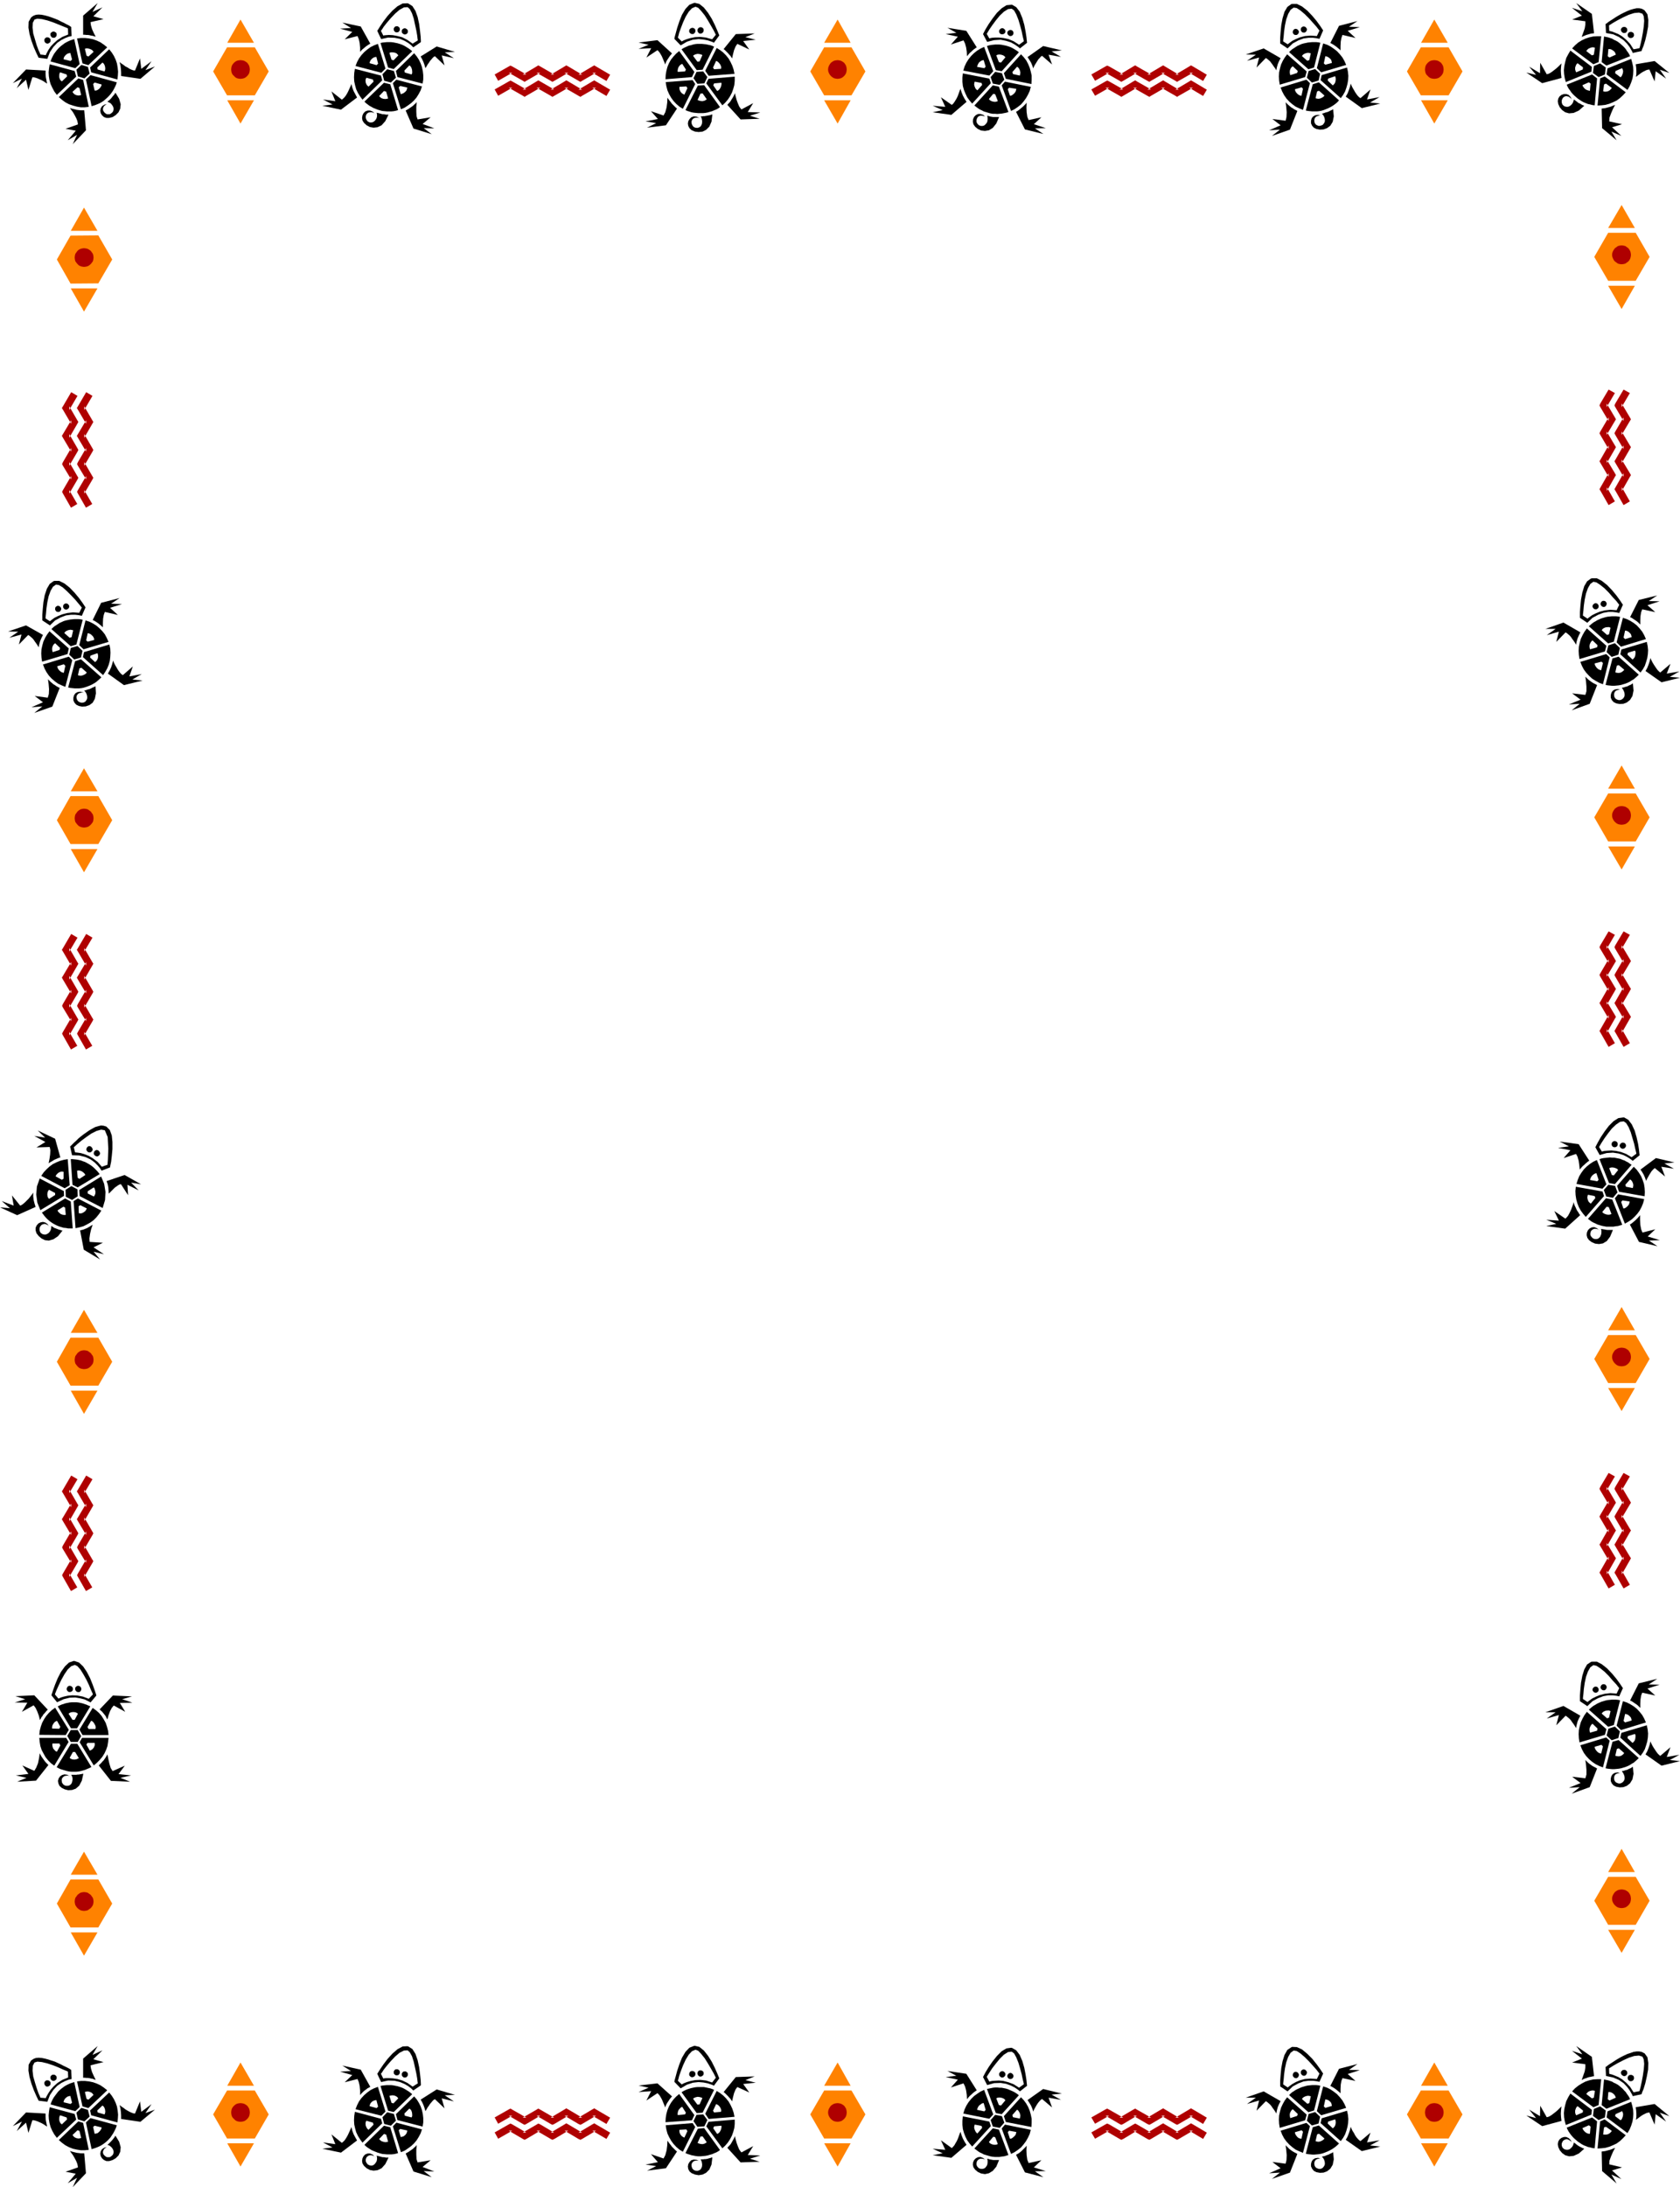 <svg xmlns="http://www.w3.org/2000/svg" width="7.74in" height="966.912" fill-rule="evenodd" stroke-linecap="round" preserveAspectRatio="none" viewBox="0 0 7740 10072"><style>.pen1{stroke:none}.brush2{fill:#000}.brush3{fill:#af0000}.brush4{fill:#ff8200}</style><path d="m186 251 25 3 1-3 4-8 7-13 10-15 14-15 18-16 22-14 27-11-1-28-6-3-15-6-22-9-25-10-27-9-25-6-21-2-13 4-8 15-1 22 3 27 8 27 8 27 8 22 7 15 2 6-8 15-3-6-8-17-11-25-11-30-9-31-5-30 1-27 11-19 3-3 9-6 11-4 12-1 14 1 15 3 15 4 15 5 16 6 15 6 13 7 13 6 11 6 10 5 7 4 4 3 2 1 2 42-4 1-10 2-15 6-18 9-19 13-18 19-16 24-12 31-40-5 8-15z" class="pen1 brush2"/><path d="m332 274-7 7-32-8v-2l1-5 3-6 6-7 8-6 7-2 4-1h2l8 30 35 21-25-115-9 3-9 3-9 4-8 4-9 5-8 6-8 6-8 7-7 7-6 7-6 8-6 8-5 9-4 8-4 9-3 9 114 31 20-19-35-21zm97 113 7-7 32 9v2l-1 4-4 7-6 7-7 5-7 3h-7l-7-30-33-21 26 123 10-3 9-3 10-4 9-4 9-5 9-6 8-7 8-7 8-8 7-8 6-8 6-9 5-9 5-10 4-9 3-10-121-33-21 20 33 21zm21-67-2-9 24-23 1 1 4 3 4 6 3 9 1 9-1 7-2 5-1 1-31-9-30 13 121 33 2-18 1-18-2-19-3-18-6-18-8-17-10-16-12-15-88 84 5 22 30-13zm-143 23 2 9-24 23-1-1-4-3-4-6-3-9v-10l1-7 2-4 1-2 30 10 37-16-115-31-3 18-2 19 1 18 3 18 5 18 8 17 9 17 12 16 89-84-7-26-37 16zm101-83-9-3-8-32 2-1 4-1h7l9 2 9 4 5 4 3 4 1 2-23 21-1 40 87-82-15-12-16-11-17-8-17-6-19-4-18-2h-19l-18 2 25 115 27 8 1-40zm-51 142 9 3 8 32-2 1-4 1-7 1-10-2-8-4-5-5-3-4-1-2 23-21 4-41-90 86 15 13 15 11 17 9 18 6 18 5 18 3h19l18-2-26-124-22-7-4 41zM230 177l3 5v5l-1 6-4 4-5 3-5 1-6-2-4-3-3-5-1-6 1-5 4-5 5-3h6l5 1 5 4zm28-27 3 5v6l-1 5-4 5-5 3h-5l-6-1-4-4-3-5-1-5 1-6 4-4 5-3 6-1 5 2 5 3zm101 202-7-31 23-22 30 9 8 31-24 22-30-9zm145 109-2 2-2 1-3 2-2 2 8 4 7 4 6 7 5 8 2 7v7l-2 8-5 6-4 3-4 3-4 1h-10l-4-1-4-3-4-3-6-8-2-8 2-9 5-7 4-3 4-3 4-2 4-1-16 4-11 7-6 10-2 11 2 11 6 10 9 8 11 4h13l16-4 14-9 13-13 8-17 2-20-7-25-17-28-6 9-7 8-7 9-8 8z" class="pen1 brush2"/><path d="m497 478 1-1h3-3l-1 1zm-175 19 6 9 7 9 6 10 6 11 5 10 4 10 2 9 1 8-57 20 47 9-37 44 43-25-20 43 61-64-8-92h-17l-8-1-9-1-8-2-8-2-8-2-8-3zm376-215-47 35-6-48-23 56-8-1-8-3-9-4-9-6-10-5-9-7-9-6-9-7 4 16 2 16 1 16v16l89 13 67-57-44 17 28-41zm-488 43-90-5-61 63 42-21-24 44 43-39 11 47 18-58h7l8 2 9 3 9 4 9 4 9 5 9 6 8 5-3-15-3-15-1-15v-15zM472 34l-46 21 24-41-67 58v88h7l8 1h7l7 1 8 2 7 1 7 2 7 2-9-17-8-18-5-17-2-15 60-14-47-13 42-41zm1283 108 11 22 3-1 9-1 14-1 18 1 21 4 23 6 23 12 24 17 24-15-1-6-2-17-4-23-6-27-6-28-8-24-10-19-10-9-17 1-20 11-20 17-20 21-18 21-15 19-9 14-4 5h-17l4-6 10-16 15-22 19-25 22-24 23-20 24-13 22-1 4 1 19 12 14 22 10 28 7 32 4 31 3 27 1 19v7l-35 24-3-3-7-7-13-10-17-10-21-9-25-5-30-1-32 7-18-38h17z" class="pen1 brush2"/><path d="m1813 278-9-3-10-31 2-1 4-2h8l9 1 9 3 5 5 3 3 1 2-22 23 1 40 85-82-7-6-8-6-8-5-8-5-9-5-9-4-9-3-10-3-10-2-10-2-10-1h-19l-10 1-10 1-9 2 35 113 26 7-1-40zm-44 141 10 3 9 31-1 1-5 1-7 1-9-1-9-3-6-5-3-3-1-2 22-23v-38l-90 87 7 7 8 6 8 6 9 5 9 5 10 4 10 4 10 3 11 3 11 1 10 1h22l10-1 10-2 10-3-36-119-29-7v38zm68-17 7-6 32 7v2l-1 4-2 7-6 7-8 6-7 3-4 1h-2l-9-31-27-19 37 120 17-7 15-10 15-11 13-12 12-14 10-16 9-17 6-18-118-31-16 16 27 19zm-95-109-7 7-32-9v-2l1-4 3-7 6-7 8-6 7-2 4-1h2l8 31 34 23-35-114-18 7-16 8-15 11-14 12-13 14-11 15-9 17-7 18 119 31 19-19-34-23zm123 41-2-9 23-24 1 1 4 3 4 6 3 9 1 9v8l-2 4-1 2-31-9-34 21 116 30 3-19v-20l-2-18-4-19-6-17-8-17-10-15-12-15-84 82 7 28 34-21zm-147 32 3 10-23 23-1-1-4-3-4-5-4-9-1-10 1-7 2-4 1-2 30 8 37-18-120-31-3 19-1 20 1 19 4 18 5 18 8 17 10 16 11 15 91-89-6-22-37 18zm124-227-3 5-4 4-6 1h-5l-5-3-4-5-1-5v-5l3-5 4-4 5-1h6l5 3 4 4 1 5v6zm37 10-3 5-4 3-6 2-5-1-5-3-4-4-1-5v-6l3-5 4-3 6-2 5 1 5 3 4 4 1 5v6zm-117 193 22-23 31 8 9 31-23 22-31-8-8-30zm-15 180-3-1-3-1h-3l-3-1 2 8v9l-2 8-5 9v-1l-5 6-6 4-7 2h-8l-9-4-6-7-4-9v-10l4-9 7-6 8-2h9l4 1 5 2 4 2 3 3-12-11-12-5h-11l-11 4-8 8-5 10-2 12 2 12 7 11 12 11 15 8 17 3 18-2 19-9 17-19 15-30h-11l-5-1-5-1h-6l-5-1-6-2-5-1z" class="pen1 brush2"/><path d="m1729 525 1 1v2l1 1v-1l-1-1v-1l-1-1zm-110-138-4 10-5 11-5 11-5 10-6 10-6 8-7 7-6 5-48-38 18 45-57-8 44 23-47 6 86 18 74-56-8-15-8-15-6-16-4-16zm382 204-54-20 37-31-60 10-5-15-1-21v-22l2-22-5 6-6 5-6 6-7 5-6 4-7 5-7 4-7 4 36 83 84 26-37-28 49 1zm-295-390-44-79-85-18 40 25-50 3 56 15-35 34 59-15 6 14 4 18 2 21v20l5-6 5-5 6-5 6-5 6-5 6-4 6-4 7-4zm385 67-42-27 47-2-84-25-74 46 7 13 6 13 5 14 4 14 5-8 5-9 6-8 5-8 6-7 6-7 5-5 6-3 44 42-13-46 56 13zm1032-95 18 18 3-2 8-4 13-5 17-5 21-4 24-1 26 3 28 8 17-21-3-6-7-14-12-21-14-24-15-24-16-20-14-15-13-5-16 7-15 16-14 23-12 26-10 26-8 22-4 16-2 6-16 6 1-7 5-18 7-26 10-30 12-30 16-27 18-19 20-8 5-1 21 5 21 17 19 24 17 27 14 28 11 25 7 17 3 7-25 34-3-2-10-4-15-5-20-4-23-2-26 3-27 9-29 17-29-30 16-6z" class="pen1 brush2"/><path d="m3223 283-10 1-20-27 1-1 4-3 7-3 9-2 9 1 7 2 5 2 1 1-13 29 14 38 53-106-9-4-9-3-10-2-9-2-10-1-10-1h-20l-10 1-10 2-9 3-10 2-9 4-9 4-8 4-8 5 70 96 27-2-14-38zm4 148 10-1 19 27-1 1-4 3-6 3-9 2-9-1-7-2-5-2-1-1 13-29-12-37-57 113 9 4 10 3 9 3 11 2 10 1 10 1h21l11-1 11-2 10-3 11-3 9-4 10-4 9-5 8-6-73-101-29 2 12 37zm59-38 4-9 33-3 1 2v4l-1 7-3 9-5 8-5 5-4 2-2 1-18-26-32-9 74 101 13-12 12-14 10-15 9-17 6-17 5-18 2-19v-20l-121 10-10 21 32 9zm-126-73-4 9-33 2-1-2v-4l1-7 3-9 6-8 5-4 4-2 2-1 17 26 39 11-70-96-14 12-13 14-11 14-9 16-7 17-5 19-3 18-1 20 122-10 11-24-39-11zm130-1-5-8 14-30h2l4 2 6 5 6 7 4 8 2 7-1 5v2l-32 2-25 30 119-9-4-19-6-18-8-17-9-16-12-15-13-13-14-11-16-10-53 105 16 23 25-30zm-128 79 5 8-14 30-2-1-4-2-6-4-6-7-4-9-1-7v-6l32-2 29-29-124 9 3 19 5 19 8 18 9 16 11 15 13 14 14 12 16 10 57-114-12-18-29 29zm42-256-1 6-3 4-4 4-6 1-6-1-4-3-4-4-1-6 1-6 3-4 4-3 6-2 6 1 5 3 3 4 1 6zm38-3-1 6-3 5-4 3-6 2-6-1-4-3-3-4-2-6 1-6 3-5 4-3 6-2 6 1 5 3 3 4 1 6zm-47 221 14-29 31-2 19 26-14 29-32 2-18-26zm44 175-3 1h-8l4 7 2 8 1 9-1 10-3 7-4 6-7 4-7 2-10-1-8-4-6-8-3-9v-9l4-8 7-6 9-2h9l5 1 4 1-15-7-13-1-11 4-8 8-6 10-2 11 2 11 6 11 10 9 15 6 17 2 18-2 16-8 15-15 10-23 4-33-5 1-5 2-5 1-6 1-5 1-6 1-5 1h-6z" class="pen1 brush2"/><path d="m3224 544 1 1h1v1l1 1-1-1v-1h-1l-1-1zm-149-94-1 22-3 23-6 22-8 15-58-20 32 36-57 11 49 8-42 21 87-11 51-77-6-5-6-6-6-6-6-6-5-7-5-6-5-7-5-7zm428 68-58-2 25-41-54 29-5-6-5-7-4-9-4-10-4-11-3-11-3-11-2-10-3 7-4 8-4 7-4 6-4 7-5 7-6 6-5 6 61 67 88-3-45-14 48-15zm-407-272-67-61-87 11 46 10-46 19 58-3-22 43 51-34 5 5 5 6 5 8 5 9 4 9 4 10 4 9 3 10 3-7 3-7 4-7 4-6 4-6 4-6 5-6 5-6zm386-63-48-12 43-17-87 3-56 69 6 5 5 5 5 5 5 5 5 6 5 5 4 6 4 6 4-19 5-19 7-17 8-12 55 26-28-39 58-6zm1064-27 12 21 3-1 9-2 14-1h18l21 2 23 5 24 10 25 16 22-16-1-6-4-16-5-24-7-26-8-27-10-25-10-18-11-8-17 2-19 12-19 18-18 22-17 23-13 19-9 15-3 5-17 1 3-6 9-17 14-23 18-26 20-26 22-21 22-14 22-2h4l19 11 16 21 12 29 9 31 6 31 4 26 2 19 1 7-33 26-3-3-8-6-13-9-18-10-22-7-25-5-30 2-32 8-19-36 17-1z" class="pen1 brush2"/><path d="m4612 288-10-2-12-31 2-1 4-2 8-1 9 1 9 3 6 4 3 4 1 1-20 24 3 40 79-87-7-6-8-5-8-5-9-5-9-4-9-3-10-3-10-2-10-2-10-1h-19l-10 1-9 1-10 2-9 3 41 111 27 5-3-40zm-36 144 9 2 12 31-1 1-5 2-7 1-9-1-9-3-6-4-3-4-1-1 20-24-2-39-85 93 8 6 8 6 9 6 9 4 9 5 10 3 10 3 10 3 11 2h11l10 1 11-1 11-1 10-2 10-2 10-3-44-117-28-6 2 39zm67-21 6-7 33 5v2l-1 4-2 7-6 8-7 6-6 4-5 1h-2l-10-30-28-18 43 118 16-8 16-11 14-11 12-14 11-15 9-16 8-17 5-19-119-24-15 17 28 18zm-102-104-6 7-33-6v-2l1-4 3-7 5-8 8-6 6-3 5-1h2l9 30 35 21-42-112-17 8-15 9-15 12-13 13-12 15-10 16-8 17-6 19 120 23 18-20-35-21zm126 34-3-9 22-25 1 1 4 3 4 5 4 9 2 9-1 8-1 4-1 2-31-7-33 22 118 24 1-19v-20l-4-18-5-18-7-17-9-17-11-14-13-14-79 87 9 26 33-22zm-145 41 3 9-22 25-1-1-4-3-4-5-4-9-2-9 1-7 1-4 1-2 31 6 36-20-122-24-2 19v20l2 19 5 18 7 17 8 17 11 15 12 14 86-94-7-21-36 20zm110-234-3 5-4 3-5 2h-6l-5-2-4-4-2-5v-6l3-5 4-4 5-2h6l5 3 4 4 2 5v6zm37 7-2 5-4 4-5 2h-6l-5-3-4-4-2-5v-6l3-5 4-3 5-2h5l5 2 4 4 2 5v6zm-105 200 21-24 31 6 11 30-21 24-32-6-10-30zm-5 181-2-1-3-1h-3l-3-1 2 8v9l-1 9-4 9v-1l-5 6-6 5-7 2h-8l-9-3-7-7-4-8v-10l3-9 6-7 8-3h9l5 1 4 1 5 2 3 3-12-11-13-4h-11l-10 5-8 8-5 11-1 12 3 12 8 11 12 10 15 7 18 2 18-3 18-11 16-20 13-30h-27l-6-1-5-1-6-1z" class="pen1 brush2"/><path d="m4542 540 1 1h1v1l1 1-1-1v-1h-1l-1-1zm-117-131-4 10-4 11-4 11-5 11-6 10-5 8-6 8-6 5-50-35 20 44-58-5 46 20-46 10 86 12 70-60-9-14-8-15-6-15-5-16zm393 181-55-18 35-32-59 13-6-15-3-21-1-22 1-22-5 6-6 6-6 6-6 5-6 5-6 5-7 5-7 4 41 81 85 21-39-26 50-1zm-318-372-48-76-87-14 41 23-49 6 56 12-32 36 58-19 7 14 5 18 3 20 1 21 5-6 5-6 5-5 6-5 5-5 6-5 7-5 6-4zm388 44-43-25 47-5-86-20-72 51 8 12 8 13 6 14 4 13 4-9 5-9 5-8 5-8 5-8 6-6 5-6 6-4 46 40-16-45 57 10zm1024-71 21 13 2-2 8-6 11-8 16-8 19-8 23-6 26-2 29 2 12-25-4-5-10-13-16-18-18-20-20-20-20-17-17-11-14-2-14 10-11 19-9 25-6 28-4 28-2 23-2 17v6l-14 9v-26l2-27 3-31 6-32 9-30 13-22 18-13 4-1h22l24 12 24 19 23 24 20 24 16 22 10 15 4 6-17 39-4-1-10-2-16-2h-20l-23 3-24 9-26 14-24 23-34-23 14-9z" class="pen1 brush2"/><path d="m6032 277-9 3-25-22 1-1 3-4 5-4 9-4 10-2 7 1 4 1 2 1-7 31 22 34 29-114-9-2-10-1h-19l-10 1-10 1-9 2-10 2-10 3-9 4-9 4-8 5-9 6-8 5-7 6-7 7 89 79 26-8-22-34zm36 144 9-3 25 22-1 1-3 4-6 4-8 4-9 2-8-1-4-1-2-1 7-31-20-33-32 121 10 2 10 1 10 1h21l10-1 11-2 10-3 10-4 10-4 10-5 9-5 9-6 8-6 8-7 7-8-93-83-28 9 20 33zm49-50 2-9 32-11 1 2 1 4 1 7-1 10-3 9-5 6-3 3-2 1-23-22-33-2 93 83 11-15 9-16 6-17 5-18 3-18 1-19-2-19-4-19-117 35-5 23 33 2zm-138-44-3 9-31 10-1-2-1-4-1-8 1-9 4-9 4-5 4-3 1-1 23 22 41 2-90-79-11 15-9 15-8 17-5 18-4 18-1 19 1 19 3 19 117-35 7-26-41-2zm127-29-7-6 7-33h2l4 1 7 3 8 6 6 7 2 7 1 5v2l-30 8-19 35 115-34-8-18-9-16-12-15-13-14-14-11-16-11-16-8-18-6-29 114 20 19 19-35zm-109 104 6 7-7 32h-2l-4-1-7-3-7-6-6-7-3-7-1-4v-2l31-9 22-35-119 36 7 18 9 17 11 16 13 14 14 12 15 11 17 8 17 7 32-123-16-16-22 35zm-13-258v5l-2 5-3 4-5 3h-6l-5-1-4-4-3-5v-6l2-5 3-4 5-3h6l5 2 4 4 3 5zm37-11v5l-2 5-3 4-5 3h-6l-5-1-4-4-3-5v-6l1-5 4-4 5-3h6l5 2 4 4 3 5zm0 225 8-31 30-9 23 22-7 31-31 9-23-22zm81 162-3 1-3 1-3 1h-3l6 7 4 7 3 9 1 9-1 7-4 7-5 6-7 3-5 1-5 1-4-1-5-2-4-2-3-3-3-4-2-5-1-9 2-9 5-7 8-4 5-1 4-1h5l4 1-16-4-13 2-10 6-6 8-3 11v12l5 11 8 9 12 6 16 3 17-1 16-6 15-11 11-18 5-25-3-33-5 3-4 2-5 2-5 3-5 2-6 2-5 1-5 2z" class="pen1 brush2"/><path d="M6088 533h2l1 1h1l-1-1h-3zm-165-62 3 22 2 24-1 22-4 17-61-8 38 29-53 23 50-3-37 29 83-29 34-86-7-4-8-4-7-5-7-4-7-6-6-5-6-6-6-6zm433-24-58 11 16-46-46 40-6-4-7-7-6-8-6-9-5-9-6-10-5-10-4-10-4 16-5 15-6 15-8 14 74 53 85-21-47-5 44-25zm-456-179-78-45-83 28 47 1-41 28 56-15-12 46 43-44 6 4 6 5 7 6 6 8 6 8 6 9 6 8 5 9 3-15 4-14 6-14 7-13zm365-143-50-2 39-26-85 22-40 79 6 3 7 4 6 4 6 4 5 4 6 5 6 5 5 5v-20l1-20 3-17 5-14 60 14-36-33 56-17zm1148-8 1 25 3 1 9 2 13 5 17 7 18 11 18 15 18 19 16 25 27-5 2-6 4-16 5-23 5-27 4-28 2-26-2-21-6-12-16-5-22 2-25 8-26 12-25 13-21 12-14 9-5 3-16-6 1-1 5-3 6-5 9-6 11-7 12-8 13-8 14-8 14-7 15-7 15-6 14-4 14-3h12l11 2 10 5 4 3 13 18 4 26-1 31-6 32-7 30-8 26-7 17-2 7-41 9-1-4-5-9-8-14-12-16-16-16-22-15-26-12-33-6-2-41 16 6z" class="pen1 brush2"/><path d="m7415 265-8-6 3-33h7l7 2 8 5 7 6 3 6 2 5v2l-29 13-14 37 109-43-4-9-5-8-6-8-5-8-7-8-7-7-7-6-8-7-8-6-9-5-9-4-8-5-9-3-9-3-10-2-9-2-11 118 22 16 14-37zm-95 114 8 6-3 33h-2l-4-1-7-2-8-4-7-7-4-6-2-4v-2l29-13 15-36-117 47 4 9 5 9 6 8 6 9 7 8 7 7 8 7 8 7 9 6 9 6 9 5 10 4 10 4 10 2 11 3 10 1 11-124-23-18-15 36zm70 10 9-4 27 20-1 1-3 4-5 5-8 5-9 2h-8l-4-1-2-1 4-31-18-28-12 125 18-1 18-2 18-5 17-7 17-8 15-11 14-13 13-14-97-73-21 9 18 28zm-47-137-9 3-26-20 1-1 3-4 5-5 8-4 9-3h7l5 1 2 1-5 32 22 34 12-119h-19l-18 1-18 4-18 6-17 8-16 10-15 13-13 14 98 73 24-10-22-34zm98 85 2-10 30-13 1 1 2 5 2 7-1 9-3 9-3 6-4 4-1 1-25-19-39 6 96 71 10-17 7-17 6-18 3-18 1-19-1-18-4-18-5-18-109 44-4 28 39-6zm-148-27-1 10-30 13-1-1-2-5-2-7v-9l3-9 3-6 4-4 1-1 25 19 41-2-99-75-10 17-9 17-5 19-4 18-2 19 1 18 3 19 5 18 118-48 2-22-41 2zm201-163-4 4-6 1h-5l-5-3-4-4-2-6v-5l3-5 5-4 5-1h6l5 3 4 4 1 6v5l-3 5zm31 23-5 4-5 1h-6l-5-3-4-4-1-6v-5l3-5 4-4 6-1h5l6 3 4 4 1 6v5l-3 5zm-182 134 29-12 26 19-4 32-29 12-26-19 4-32zm-83 161-2-2-2-2-3-1-2-2-2 8-3 8-5 7-8 7h1v-1l-7 4-7 1-8-1-7-3-7-7-3-9v-10l4-9 3-4 4-3 4-2 4-1h4l4 1 5 1 4 3 4 3 3 3 3 4 2 4-7-15-9-10-11-4h-11l-11 4-9 7-6 10-2 12 2 13 7 15 11 13 14 10 18 5 21-2 24-11 25-22-5-2-5-2-5-3-5-3-5-2-5-3-4-4-5-3z" class="pen1 brush2"/><path d="M7243 462v3l1 1-1-1v-3zm-49-170-8 8-8 8-9 8-9 7-9 7-9 6-8 4-8 2-30-53-1 48-50-30 32 38-45-11 73 49 89-24-2-17-1-17 1-16 2-17zm276 334-43-40 46-14-59-13 1-17 7-19 9-21 10-19-8 3-7 3-8 3-8 2-7 2-8 2-8 1-8 1 2 90 67 56-24-40 46 20zm-126-473-10-89-72-50 28 38-48-16 46 36-45 18 61 8v15l-3 18-7 20-7 19 7-3 7-3 7-3 7-2 7-2 7-2 8-1 7-1zm332 209-29-41 44 15-68-55-87 15 2 14 1 15v15l-2 14 8-6 8-6 8-6 8-5 8-4 8-4 7-2 7-1 24 55 5-47 48 34z" class="pen1 brush2"/><path d="m2295 441 65-37h-16l65 37 8 5 8-5 64-37h-17l65 37 8 5 9-5 64-37h-17l64 37 9 5 8-5 64-37h-17l65 38 17-29-65-38-8-5-9 5-64 38h17l-64-38-9-5-8 5-64 38 16-1-64-37-9-5-8 5-64 38 17-1-65-37-8-4-8 4-65 37 16 29z" class="pen1 brush3"/><path d="m2295 372 65-37h-16l65 37 8 5 8-5 64-37h-17l65 37 8 5 9-5 64-37h-17l64 37 9 5 8-5 64-37h-17l65 38 17-29-65-38-8-5-9 5-64 38h17l-64-38-9-5-8 5-64 38 16-1-64-37-9-5-8 5-64 38 17-1-65-37-8-4-8 4-65 37 16 29z" class="pen1 brush3"/><path d="m982 329 64-111h128l64 111-64 110h-128l-64-110zm65-132 61-107 62 107h-123zm0 265 61 107 62-107h-123z" class="pen1 brush4"/><path d="m1108 363-9-1-8-2-7-4-6-6-6-6-4-7-2-8-1-9 1-9 2-8 4-7 6-7 6-5 7-4 8-2 9-1 9 1 8 2 7 4 7 5 5 7 4 7 2 8 1 9-1 9-2 8-4 7-5 6-7 6-7 4-8 2-9 1zm3937 78 65-37h-17l65 37 8 5 9-5 63-37h-17l65 37 9 5 8-5 64-37h-17l65 37 8 5 8-5 65-37h-17l64 38 17-29-64-38-9-5-8 5-64 38h16l-64-38-8-5-9 5-64 38 17-1-65-37-8-5-9 5-63 38 17-1-65-37-9-4-8 4-65 37 17 29z" class="pen1 brush3"/><path d="m5045 372 65-37h-17l65 37 8 5 9-5 63-37h-17l65 37 9 5 8-5 64-37h-17l65 37 8 5 8-5 65-37h-17l64 38 17-29-64-38-9-5-8 5-64 38h16l-64-38-8-5-9 5-64 38 17-1-65-37-8-5-9 5-63 38 17-1-65-37-9-4-8 4-65 37 17 29z" class="pen1 brush3"/><path d="m3733 329 64-111h126l64 111-64 110h-126l-64-110zm64-132 62-107 60 107h-122zm0 265 62 107 60-107h-122z" class="pen1 brush4"/><path d="m3859 363-9-1-8-2-7-4-7-6-5-6-4-7-3-8-1-9 1-9 3-8 4-7 5-7 7-5 7-4 8-2 9-1 8 1 8 2 7 4 7 5 5 7 4 7 2 8 1 9-1 9-2 8-4 7-5 6-7 6-7 4-8 2-8 1z" class="pen1 brush3"/><path d="m6482 329 64-111h128l64 111-64 110h-128l-64-110zm65-132 61-107 62 107h-123zm0 265 61 107 62-107h-123z" class="pen1 brush4"/><path d="m6608 363-9-1-8-2-7-4-6-6-6-6-4-7-2-8-1-9 1-9 2-8 4-7 6-7 6-5 7-4 8-2 9-1 9 1 8 2 7 4 7 5 5 7 4 7 2 8 1 9-1 9-2 8-4 7-5 6-7 6-7 4-8 2-9 1z" class="pen1 brush3"/><path d="m186 9660 25 2 1-3 4-8 7-12 10-15 14-16 18-16 22-14 27-11-1-27-6-3-15-6-22-10-25-10-27-9-25-6-21-2-13 4-8 15-1 23 3 26 8 28 8 26 8 23 7 15 2 6-8 14-3-6-8-17-11-25-11-30-9-31-5-30 1-27 11-19 3-2 9-6 11-4 12-1 14 1 15 3 15 4 15 5 16 5 15 7 13 6 13 7 11 5 10 5 7 4 4 3 2 1 2 42-4 1-10 2-15 6-18 9-19 13-18 19-16 24-12 31-40-5 8-14z" class="pen1 brush2"/><path d="m332 9683-7 6-32-8v-2l1-4 3-7 6-7 8-6 7-2 4-1h2l8 31 35 20-25-115-9 3-9 3-9 4-8 4-9 5-8 6-8 6-8 7-7 7-6 8-6 8-6 8-5 8-4 8-4 9-3 9 114 31 20-19-35-20zm97 112 7-6 32 8v2l-1 4-4 7-6 7-7 6-7 2-5 1h-2l-7-31-33-21 26 123 10-3 9-3 10-4 9-4 9-5 9-6 8-6 8-7 8-8 7-8 6-9 6-9 5-9 5-10 4-9 3-10-121-33-21 20 33 21zm21-67-2-9 24-23 1 1 4 3 4 6 3 9 1 9-1 7-2 5-1 1-31-9-30 13 121 33 2-18 1-18-2-19-3-18-6-17-8-17-10-16-12-15-88 83 5 22 30-13zm-143 23 2 9-24 23-1-1-4-3-4-6-3-9v-10l1-7 2-4 1-2 30 10 37-16-115-31-3 18-2 19 1 18 3 18 5 18 8 18 9 16 12 16 89-84-7-26-37 16zm101-82-9-3-8-32 2-1 4-1 7-1 9 2 9 4 5 5 3 4 1 1-23 22-1 39 87-82-15-12-16-11-17-8-17-6-19-4-18-2h-19l-18 2 25 115 27 8 1-39zm-51 141 9 3 8 32-2 1-4 1-7 1-10-2-8-4-5-5-3-4-1-1 23-22 4-41-90 86 15 13 15 11 17 9 18 7 18 4 18 3h19l18-2-26-124-22-7-4 41zm-127-225 3 5v5l-1 6-4 4-5 3-5 1-6-1-4-4-3-5-1-6 1-5 4-5 5-3h6l5 1 5 4zm28-26 3 5v5l-1 6-4 4-5 3-5 1-6-2-4-3-3-5-1-6 1-5 4-5 5-3h6l5 1 5 4zm101 201-7-31 23-22 30 9 8 31-24 22-30-9zm145 109-2 2-2 2-3 2-2 2 8 3 7 5 6 6 5 8 2 7v8l-2 7-5 6-4 3-4 3-4 1h-10l-4-1-4-3-4-3-6-7-2-9 2-8 5-8 4-3 4-3 4-2 4-1-16 4-11 7-6 10-2 11 2 11 6 10 9 8 11 5h13l16-5 14-8 13-13 8-17 2-21-7-25-17-28-6 9-7 9-7 8-8 8zm-7 17h4-4zm-175 19 6 9 7 9 6 10 6 11 5 10 4 10 2 9 1 8-57 20 47 9-37 44 43-25-20 43 61-64-8-92h-17l-8-1-9-1-8-2-8-2-8-2-8-3zm376-215-47 35-6-48-23 56-8-1-8-3-9-4-9-5-10-6-9-7-9-6-9-7 4 16 2 16 1 16v16l89 13 67-56-44 16 28-41zm-488 43-90-5-61 63 42-21-24 44 43-39 11 47 18-58h7l8 2 9 3 9 4 9 4 9 5 9 6 8 5-3-15-3-15-1-15v-15zm262-291-46 21 24-41-67 58v88h7l8 1h7l7 1 8 2 7 1 7 3 7 2-9-18-8-18-5-17-2-14 60-15-47-13 42-41zm1283 108 11 22 3-1 9-1h14l18 1 21 3 23 7 23 11 24 17 24-15-1-6-2-17-4-23-6-27-6-27-8-25-10-18-10-9-17 1-20 10-20 17-20 21-18 21-15 19-9 14-4 5h-17l4-6 10-16 15-22 19-25 22-24 23-20 24-13 22-1 4 1 19 12 14 22 10 29 7 32 4 31 3 27 1 19v7l-35 24-3-3-7-7-13-10-17-10-21-9-25-6-30-1-32 7-18-38h17z" class="pen1 brush2"/><path d="m1813 9686-9-2-10-32 2-1 4-1 8-1 9 1 9 4 5 4 3 4 1 1-22 23 1 40 85-82-7-6-8-6-8-5-8-5-9-5-9-4-9-3-10-3-10-2-10-2-10-1h-19l-10 1-10 1-9 2 35 114 26 6-1-40zm-44 141 10 3 9 32-1 1-5 1-7 1-9-2-9-3-6-5-3-3-1-2 22-23v-38l-90 88 7 7 8 6 8 5 9 6 9 4 10 4 10 4 10 3 11 3 11 1 10 1h22l10-1 10-2 10-3-36-119-29-7v38zm68-17 7-6 32 7v2l-1 5-2 6-6 8-8 6-7 2-4 1h-2l-9-31-27-18 37 119 17-7 15-10 15-11 13-12 12-14 10-16 9-17 6-18-118-31-16 17 27 18zm-95-109-7 7-32-9v-2l1-4 3-7 6-7 8-5 7-2 4-1h2l8 30 34 23-35-114-18 7-16 8-15 11-14 12-13 14-11 15-9 18-7 18 119 30 19-19-34-23zm123 42-2-10 23-23 1 1 4 3 4 5 3 9 1 9v8l-2 4-1 2-31-8-34 20 116 30 3-19v-20l-2-18-4-19-6-17-8-16-10-16-12-14-84 82 7 27 34-20zm-147 32 3 9-23 24-1-1-4-3-4-6-4-9-1-10 1-7 2-4 1-2 30 9 37-18-120-32-3 19-1 20 1 19 4 18 5 18 8 17 10 16 11 15 91-89-6-21-37 18zm124-228-3 5-4 4-6 1h-5l-5-3-4-4-1-6v-5l3-5 4-4 5-1h6l5 3 4 4 1 6v5zm37 10-3 5-4 4-6 1h-5l-5-3-4-5-1-5v-5l3-5 4-4 6-1h5l5 3 4 4 1 5v6zm-117 193 22-23 31 8 9 31-23 23-31-8-8-31zm-15 180-3-1-3-1h-3l-3-1 2 8v9l-2 9-5 8-5 6-6 4-7 2-8-1-9-4-6-7-4-8v-10l4-9 7-6 8-3h9l4 2 5 1 4 3 3 3-12-12-12-5h-11l-11 4-8 8-5 10-2 12 2 12 7 11 12 11 15 8 17 3 18-2 19-9 17-19 15-30h-11l-5-1-5-1h-6l-5-1-6-2-5-1z" class="pen1 brush2"/><path d="m1729 9934 1 1v1l1 1v-1l-1-1-1-1zm-110-139-4 10-5 11-5 11-5 10-6 10-6 9-7 7-6 5-48-39 18 45-57-8 44 23-47 6 86 18 74-56-8-14-8-15-6-16-4-17zm382 205-54-21 37-31-60 10-5-15-1-21v-22l2-22-5 6-6 5-6 6-7 5-6 4-7 5-7 4-7 4 36 83 84 26-37-28 49 2zm-295-390-44-79-85-19 40 25-50 3 56 16-35 33 59-15 6 14 4 18 2 21v21l5-6 5-5 6-6 6-5 6-4 6-5 6-3 7-4zm385 67-42-28 47-2-84-25-74 47 7 12 6 13 5 14 4 14 5-8 5-9 6-8 5-8 6-7 6-7 5-5 6-3 44 42-13-46 56 14zm1032-95 18 17 3-2 8-4 13-5 17-5 21-4 24-1 26 3 28 9 17-22-3-6-7-14-12-21-14-24-15-24-16-20-14-15-13-5-16 7-15 16-14 23-12 26-10 26-8 23-4 16-2 6-16 5 1-7 5-18 7-26 10-30 12-30 16-27 18-19 20-8 5-1 21 5 21 17 19 24 17 27 14 28 11 25 7 17 3 7-25 34-3-2-10-4-15-5-20-4-23-2-26 3-27 9-29 17-29-30 16-5zm100 109-10 1-20-27 1-1 4-3 7-3 9-2 9 1 7 2 5 2 1 1-13 29 14 38 53-105-9-4-9-3-10-2-9-2-10-2h-30l-10 1-10 2-9 2-10 3-9 3-9 4-8 4-8 5 70 96 27-2-14-38zm4 148 10-1 19 27-1 1-4 3-6 3-9 2-9-1-7-2-5-2-1-1 13-29-12-36-57 112 9 4 10 3 9 3 11 2 10 2 10 1h11l10-1 11-1 11-2 10-3 11-3 9-4 10-4 9-5 8-6-73-101-29 3 12 36zm59-38 4-9 33-3 1 2v4l-1 7-3 9-5 8-5 5-4 2-2 1-18-26-32-9 74 101 13-12 12-14 10-15 9-17 6-17 5-18 2-19v-20l-121 10-10 21 32 9zm-126-72-4 8-33 3-1-2v-5l1-7 3-9 6-7 5-5 4-2 2-1 17 27 39 11-70-97-14 12-13 14-11 15-9 16-7 17-5 18-3 19-1 19 122-9 11-24-39-11zm130-1-5-8 14-30h2l4 2 6 4 6 7 4 8 2 7-1 5v2l-32 3-25 30 119-10-4-19-6-18-8-17-9-16-12-15-13-13-14-11-16-10-53 105 16 24 25-30zm-128 78 5 8-14 30-2-1-4-2-6-4-6-7-4-9-1-7v-6l32-2 29-29-124 10 3 19 5 19 8 17 9 16 11 15 13 14 14 12 16 10 57-114-12-18-29 29z" class="pen1 brush2"/><path d="m3204 9551-1 6-3 4-4 3-6 2-6-1-4-3-4-4-1-6 1-6 3-5 4-3 6-1 6 1 5 3 3 4 1 6zm38-3-1 6-3 4-4 3-6 2-6-1-4-3-3-4-2-6 1-6 3-5 4-3 6-1 6 1 5 3 3 4 1 6zm-47 220 14-29 31-2 19 26-14 29-32 2-18-26zm44 176h-11l4 8 2 8 1 9-1 9-3 7-4 6-7 4-7 2-10-1-8-4-6-7-3-10v-9l4-8 7-6 9-2h9l5 1 4 2-15-7-13-1-11 3-8 8-6 10-2 11 2 12 6 11 10 8 15 6 17 3 18-3 16-8 15-15 10-23 4-33-5 1-5 2-5 1-6 2-5 1-6 1h-5l-6 1z" class="pen1 brush2"/><path d="M3224 9953h1l1 1 1 1-1-1-1-1h-1zm-149-95-1 22-3 23-6 22-8 15-58-20 32 37-57 11 49 7-42 21 87-11 51-77-6-5-6-6-6-6-6-6-5-7-5-6-5-7-5-7zm428 68-58-2 25-41-54 29-5-6-5-7-4-9-4-10-4-11-3-11-3-11-2-10-3 7-4 8-4 7-4 7-4 7-5 6-6 6-5 6 61 67 88-3-45-14 48-15zm-407-272-67-60-87 10 46 10-46 20 58-4-22 43 51-34 5 5 5 6 5 8 5 9 4 9 4 10 4 9 3 10 3-7 3-7 4-7 4-6 4-6 4-6 5-6 5-6zm386-63-48-12 43-17-87 3-56 69 6 5 5 5 5 5 5 5 5 6 5 5 4 6 4 6 4-19 5-19 7-17 8-11 55 25-28-39 58-6zm1064-27 12 22 3-1 9-2 14-1 18-1 21 2 23 6 24 9 25 16 22-16-1-6-4-16-5-24-7-26-8-27-10-25-10-18-11-8-17 2-19 12-19 19-18 22-17 22-13 20-9 14-3 5-17 1 3-6 9-17 14-23 18-26 20-25 22-22 22-13 22-3 4 1 19 11 16 21 12 28 9 31 6 31 4 26 2 19 1 7-33 26-3-3-8-6-13-9-18-9-22-8-25-4-30 1-32 9-19-37 17-1z" class="pen1 brush2"/><path d="m4612 9696-10-2-12-31 2-1 4-2 8-1 9 1 9 3 6 4 3 4 1 1-20 24 3 40 79-87-7-6-8-5-8-5-9-4-9-4-9-4-10-3-10-2-10-2h-10l-9-1h-10l-10 1-9 2-10 2-9 2 41 111 27 5-3-40zm-36 144 9 2 12 31-1 1-5 2-7 1-9-1-9-3-6-4-3-4-1-1 20-24-2-39-85 93 8 6 8 6 9 6 9 4 9 5 10 3 10 3 10 3 11 2 11 1h21l11-2 10-1 10-3 10-3-44-117-28-6 2 39zm67-21 6-7 33 6v2l-1 4-2 7-6 7-7 6-6 4-5 1h-2l-10-30-28-17 43 117 16-8 16-11 14-11 12-14 11-15 9-16 8-17 5-19-119-24-15 18 28 17zm-102-103-6 7-33-7v-2l1-4 3-7 5-7 8-6 6-4 5-1h2l9 31 35 21-42-113-17 8-15 10-15 11-13 13-12 15-10 16-8 17-6 19 120 24 18-20-35-21zm126 34-3-10 22-25 1 1 4 3 4 6 4 8 2 9-1 8-1 4-1 2-31-6-33 22 118 23 1-19v-19l-4-19-5-18-7-17-9-16-11-15-13-14-79 87 9 27 33-22zm-145 40 3 9-22 26-1-1-4-3-4-6-4-9-2-9 1-7 1-4 1-2 31 6 36-20-122-24-2 20v19l2 19 5 18 7 18 8 16 11 15 12 14 86-94-7-21-36 20zm110-234-3 5-4 4-5 2h-6l-5-3-4-4-2-5v-6l3-5 4-4 5-2h6l5 3 4 4 2 5v6zm37 7-2 5-4 4-5 2h-6l-5-2-4-4-2-5v-6l3-5 4-4 5-2h5l5 3 4 4 2 5v5zm-105 200 21-24 31 6 11 30-21 24-32-6-10-30zm-5 181-2-1-3-1h-3l-3-1 2 8v9l-1 9-4 9v-1l-5 7-6 4-7 2h-8l-9-3-7-7-4-8v-10l3-9 6-6 8-4h9l5 1 4 1 5 2 3 3-12-10-13-5-11 1-10 5-8 8-5 11-1 11 3 12 8 11 12 10 15 7 18 3 18-4 18-11 16-19 13-31h-27l-6-1-5-1-6-1z" class="pen1 brush2"/><path d="m4542 9948 1 1 1 1v1l1 1-1-1v-1l-1-1-1-1zm-117-131-4 10-4 11-4 11-5 11-6 10-5 9-6 7-6 6-50-36 20 44-58-5 46 21-46 9 86 12 70-60-9-14-8-15-6-15-5-16zm393 181-55-17 35-33-59 13-6-15-3-21-1-22 1-22-5 6-6 6-6 6-6 6-6 5-6 5-7 4-7 4 41 81 85 22-39-27 50-1zm-318-372-48-76-87-13 41 22-49 6 56 12-32 36 58-19 7 14 5 18 3 21 1 20 5-6 5-6 5-5 6-5 5-5 6-5 7-5 6-4zm388 44-43-24 47-5-86-21-72 51 8 12 8 13 6 14 4 14 4-9 5-9 5-9 5-8 5-7 6-7 5-5 6-4 46 39-16-45 57 10zm1024-71 21 14 2-2 8-6 11-8 16-9 19-8 23-6 26-2 29 2 12-25-4-5-10-13-16-18-18-20-20-20-20-17-17-11-14-2-14 10-11 19-9 25-6 28-4 28-2 23-2 17v6l-14 9v-26l2-27 3-31 6-32 9-29 13-23 18-12 4-2 22 1 24 11 24 20 23 23 20 25 16 22 10 15 4 6-17 38-4-1-10-2-16-2h-20l-23 3-24 9-26 14-24 23-34-23 14-9zm120 86-9 3-25-22 1-1 3-4 5-4 9-4 10-2 7 1 4 1 2 1-7 31 22 34 29-114-9-2-10-1h-19l-10 1-10 1-9 2-10 3-10 3-9 4-9 4-8 4-9 6-8 5-7 6-7 7 89 79 26-8-22-34zm36 144 9-3 25 22-1 1-3 4-6 4-8 4-9 2-8-1-4-1-2-1 7-31-20-33-32 122 10 2 10 1 10 1h10l11-1 10-1 11-2 10-3 10-4 10-4 10-5 9-5 9-6 8-6 8-7 7-7-93-83-28 8 20 33zm49-50 2-9 32-10 1 1 1 5 1 7-1 9-3 9-5 6-3 3-2 1-23-22-33-2 93 83 11-15 9-16 6-17 5-18 3-18 1-18-2-19-4-19-117 35-5 22 33 2zm-138-44-3 9-31 10-1-2-1-4-1-8 1-9 4-8 4-6 4-3 1-1 23 22 41 3-90-80-11 15-9 16-8 17-5 18-4 18-1 19 1 19 3 19 117-35 7-26-41-3zm127-28-7-7 7-32h2l4 1 7 2 8 6 6 7 2 7 1 5v2l-30 9-19 34 115-34-8-18-9-16-12-15-13-14-14-11-16-11-16-8-18-6-29 114 20 19 19-34zm-109 103 6 7-7 32h-2l-4-1-7-2-7-6-6-8-3-6-1-5v-2l31-9 22-34-119 36 7 18 9 17 11 15 13 14 14 12 15 11 17 8 17 7 32-123-16-15-22 34z" class="pen1 brush2"/><path d="M5984 9552v6l-2 5-3 4-5 3h-6l-5-2-4-4-3-5v-6l2-5 3-4 5-3h6l5 2 4 4 3 5zm37-11v6l-2 5-3 4-5 3h-6l-5-2-4-4-3-5v-6l1-5 4-4 5-3h6l5 2 4 4 3 5zm0 225 8-31 30-9 23 22-7 31-31 9-23-22zm81 163-3 1h-3l-3 1-3 1 6 6 4 7 3 9 1 10v-1l-1 7-4 7-5 6-7 4-5 1h-5l-4-1-5-2-4-2-3-3-3-4-2-5-1-9 2-9 5-7 8-4 5-1 4-1h5l4 1-16-4-13 2-10 6-6 9-3 11v11l5 11 8 10 12 6 16 3 17-1 16-6 15-12 11-18 5-25-3-33-5 3-4 2-5 2-5 3-5 2-6 2-5 2-5 2z" class="pen1 brush2"/><path d="M6088 9941h2l1 1h1-1l-1-1h-2zm-165-62 3 23 2 23-1 22-4 17-61-8 38 29-53 23 50-3-37 29 83-29 34-86-7-4-8-4-7-4-7-5-7-5-6-6-6-6-6-6zm433-23-58 10 16-45-46 39-6-4-7-7-6-7-6-9-5-10-6-9-5-10-4-10-4 16-5 15-6 15-8 14 74 52 85-21-47-5 44-24zm-456-180-78-45-83 29h47l-41 29 56-16-12 47 43-44 6 4 6 5 7 6 6 7 6 9 6 8 6 9 5 9 3-15 4-15 6-14 7-13zm365-143-50-1 39-27-85 22-40 79 6 3 7 4 6 4 6 4 5 4 6 5 6 5 5 5v-20l1-20 3-17 5-13 60 13-36-32 56-18zm1148-8 1 25 3 1 9 2 13 5 17 7 18 11 18 15 18 19 16 25 27-5 2-6 4-16 5-23 5-27 4-28 2-26-2-20-6-13-16-5-22 2-25 8-26 12-25 13-21 12-14 9-5 3-16-6 1-1 5-3 6-5 9-6 11-7 12-8 13-8 14-8 14-7 15-7 15-5 14-5 14-2h12l11 2 10 5 4 2 13 18 4 26-1 31-6 32-7 31-8 26-7 17-2 7-41 9-1-4-5-9-8-14-12-16-16-17-22-15-26-11-33-7-2-41 16 6z" class="pen1 brush2"/><path d="m7415 9673-8-6 3-33h7l7 2 8 5 7 7 3 6 2 4v2l-29 13-14 38 109-44-4-9-5-8-6-8-5-8-7-7-7-8-7-6-8-7-8-6-9-5-9-4-8-5-9-3-9-3-10-2-9-2-11 118 22 17 14-38zm-95 114 8 6-3 33h-6l-7-2-8-5-7-7-4-6-2-4v-2l29-13 15-36-117 47 4 9 5 9 6 9 6 8 7 8 7 7 8 7 8 7 9 6 9 6 9 5 10 4 10 4 10 2 11 3 10 1 11-124-23-18-15 36zm70 10 9-3 27 19-1 1-3 4-5 5-8 5-9 2h-12l-2-1 4-32-18-28-12 125 18-1 18-2 18-5 17-7 17-8 15-11 14-13 13-14-97-73-21 9 18 28zm-47-137-9 3-26-20 1-1 3-4 5-5 8-4 9-2h7l5 1 2 1-5 31 22 34 12-119h-19l-18 1-18 4-18 6-17 9-16 10-15 12-13 14 98 73 24-10-22-34zm98 85 2-9 30-14 1 1 2 5 2 7-1 10-3 9-3 6-4 3-1 1-25-19-39 6 96 72 10-17 7-17 6-19 3-18 1-18-1-19-4-18-5-18-109 44-4 28 39-6zm-148-26-1 9-30 13-1-1-2-4-2-7v-10l3-9 3-6 4-4 1-1 25 20 41-3-99-75-10 17-9 18-5 18-4 18-2 19 1 19 3 18 5 18 118-48 2-22-41 3zm201-164-4 4-6 2-5-1-5-3-4-4-2-6v-5l3-5 5-4 5-1h6l5 3 4 4 1 6v5l-3 5zm31 24-5 4-5 1h-6l-5-3-4-5-1-5v-6l3-5 4-4 6-1h5l6 3 4 4 1 6v5l-3 6zm-182 133 29-12 26 19-4 32-29 12-26-19 4-32zm-83 161-2-2-2-1-3-2-2-2-2 8-3 8-5 7-8 7h1l-7 3-7 1-8-1-7-3-7-7-3-9v-9l4-9 3-4 4-3 4-2 4-1 4-1 4 1 5 2 4 2 4 3 3 3 3 4 2 4-7-15-9-9-11-5h-11l-11 4-9 7-6 10-2 12 2 13 7 15 11 13 14 10 18 5 21-2 24-11 25-22-5-2-5-2-5-3-5-2-5-3-5-3-4-3-5-4z" class="pen1 brush2"/><path d="M7243 9870v3l1 1-1-1v-3zm-49-170-8 8-8 8-9 8-9 7-9 7-9 6-8 4-8 2-30-53-1 48-50-30 32 39-45-12 73 49 89-24-2-17-1-16 1-17 2-17zm276 335-43-40 46-14-59-14 1-17 7-19 9-21 10-19-8 3-7 3-8 3-8 2-7 2-8 2-8 1-8 1 2 90 67 57-24-41 46 21zm-126-474-10-89-72-50 28 38-48-16 46 36-45 18 61 8v15l-3 18-7 20-7 20 7-4 7-3 7-2 7-3 7-2 7-1 8-2 7-1zm332 209-29-41 44 16-68-56-87 15 2 14 1 15v15l-2 14 8-6 8-6 8-6 8-5 8-4 8-4 7-2 7-1 24 56 5-48 48 34z" class="pen1 brush2"/><path d="m2295 9849 65-37h-16l65 38 8 4 8-4 64-38h-17l65 38 8 4 9-4 64-38h-17l64 38 9 4 8-4 64-38h-17l65 38 17-29-65-38-8-5-9 5-64 38h17l-64-38-9-5-8 5-64 38h16l-64-38-9-4-8 5-64 37h17l-65-38-8-4-8 4-65 37 16 29z" class="pen1 brush3"/><path d="m2295 9780 65-37h-16l65 38 8 4 8-4 64-38h-17l65 38 8 4 9-4 64-38h-17l64 38 9 4 8-4 64-38h-17l65 38 17-29-65-38-8-5-9 5-64 38h17l-64-38-9-5-8 5-64 38h16l-64-37-9-5-8 5-64 37h17l-65-37-8-5-8 4-65 37 16 29z" class="pen1 brush3"/><path d="m982 9737 64-110h128l64 110-64 111h-128l-64-111zm65-132 61-107 62 107h-123zm0 265 61 107 62-107h-123z" class="pen1 brush4"/><path d="m1108 9771-9-1-8-2-7-4-6-6-6-6-4-7-2-8-1-9 1-9 2-8 4-7 6-7 6-5 7-4 8-2 9-1 9 1 8 2 7 4 7 5 5 7 4 7 2 8 1 9-1 9-2 8-4 7-5 6-7 6-7 4-8 2-9 1zm3937 78 65-37h-17l65 38 8 4 9-4 63-38h-17l65 38 9 4 8-4 64-38h-17l65 38 8 4 8-4 65-38h-17l64 38 17-29-64-38-9-5-8 5-64 38h16l-64-38-8-5-9 5-64 38h17l-65-38-8-4-9 5-63 37h17l-65-38-9-4-8 4-65 37 17 29z" class="pen1 brush3"/><path d="m5045 9780 65-37h-17l65 38 8 4 9-4 63-38h-17l65 38 9 4 8-4 64-38h-17l65 38 8 4 8-4 65-38h-17l64 38 17-29-64-38-9-5-8 5-64 38h16l-64-38-8-5-9 5-64 38h17l-65-37-8-5-9 5-63 37h17l-65-37-9-5-8 4-65 37 17 29z" class="pen1 brush3"/><path d="m3733 9737 64-110h126l64 110-64 111h-126l-64-111zm64-132 62-107 60 107h-122zm0 265 62 107 60-107h-122z" class="pen1 brush4"/><path d="m3859 9771-9-1-8-2-7-4-7-6-5-6-4-7-3-8-1-9 1-9 3-8 4-7 5-7 7-5 7-4 8-2 9-1 8 1 8 2 7 4 7 5 5 7 4 7 2 8 1 9-1 9-2 8-4 7-5 6-7 6-7 4-8 2-8 1z" class="pen1 brush3"/><path d="m6482 9737 64-110h128l64 110-64 111h-128l-64-111zm65-132 61-107 62 107h-123zm0 265 61 107 62-107h-123z" class="pen1 brush4"/><path d="m6608 9771-9-1-8-2-7-4-6-6-6-6-4-7-2-8-1-9 1-9 2-8 4-7 6-7 6-5 7-4 8-2 9-1 9 1 8 2 7 4 7 5 5 7 4 7 2 8 1 9-1 9-2 8-4 7-5 6-7 6-7 4-8 2-9 1z" class="pen1 brush3"/><path d="m262 8766 63-111h128l64 111-64 110H325l-63-110zm64-133 61-106 62 106H326zm0 266 61 107 62-107H326z" class="pen1 brush4"/><path d="m387 8800-8-1-8-2-8-5-6-5-5-6-5-8-2-8-1-8 1-9 2-8 5-7 5-7 6-5 8-5 8-2 8-1 9 1 8 2 7 5 7 5 5 7 5 7 2 8 1 9-1 8-2 8-5 8-5 6-7 5-7 5-8 2-9 1z" class="pen1 brush3"/><path d="m262 1195 63-110 128-1 64 111-64 110-128 1-63-111zm64-132 61-107 62 107H326zm0 265 61 107 62-107H326z" class="pen1 brush4"/><path d="m387 1229-8-1-8-2-8-4-6-6-5-6-5-7-2-8-1-9 1-9 2-8 5-7 5-7 6-5 8-4 8-2 8-1 9 1 8 2 7 4 7 5 5 7 5 7 2 8 1 9-1 9-2 8-5 7-5 6-7 6-7 4-8 2-9 1zm38 6081-37-64v16l38-65 4-8-5-8-37-64v17l38-65 4-8-5-9-37-64v17l37-64 5-9-5-8-37-64v16l38-64-29-17-38 65-5 8 5 8 38 65v-17l-38 64-5 8 5 9 38 64v-17l-38 65-4 9 4 8 38 63v-16l-38 65-4 8 4 8 37 65 29-17z" class="pen1 brush3"/><path d="m356 7310-37-64v16l38-65 4-8-5-8-37-64v17l38-65 4-8-5-9-37-64v17l37-64 5-9-5-8-37-64v16l38-64-29-17-38 65-5 8 5 8 38 65v-17l-38 64-5 8 5 9 38 64v-17l-38 65-4 9 4 8 38 63v-16l-38 65-4 8 4 8 37 65 29-17z" class="pen1 brush3"/><path d="m253 7803 16 19 3-1 9-4 13-4 18-4 21-2 23 1 26 5 27 10 19-20-2-6-7-15-9-22-12-25-14-25-13-21-14-16-12-6-17 6-16 15-15 22-14 25-12 25-10 22-6 15-2 6-16 4 2-7 6-18 9-25 12-29 15-29 18-25 19-18 21-7h4l21 7 19 18 17 25 15 29 12 30 9 25 6 18 2 7-27 32-3-2-10-5-14-7-20-5-23-4-26 1-28 7-30 14-26-32 16-4z" class="pen1 brush2"/><path d="M344 7920h-10l-18-28 1-1 4-3 7-3 10-1 9 1 7 3 4 3 1 1-15 28 11 39 61-101-9-4-9-4-9-3-9-3-9-2-10-2-10-1h-20l-10 1-10 2-10 2-9 3-9 3-9 4-8 4 61 101h28l-11-39zm-8 148h10l17 28-1 1-4 2-7 3-9 1-9-1-7-3-4-3-1-1 15-27-9-38-66 108 9 5 9 4 10 3 10 3 10 3 10 2 10 1h22l11-1 10-2 11-3 10-3 9-4 10-4 9-5-65-107h-29l9 38zm62-34 5-8h33v2l1 4-1 7-4 9-6 7-6 4-4 2-2 1-16-28-31-11 65 107 14-12 13-13 12-14 10-16 8-17 6-17 3-19 2-19H378l-11 20 31 11zm-120-82-5 9-33-1v-6l1-7 4-8 6-8 6-4 4-2h2l15 27 39 14-63-102-15 11-14 13-12 14-10 15-9 17-6 17-5 19-2 19 122 1 14-24-39-14zm130 10-5-9 17-29 2 1 4 2 5 5 5 8 4 8 1 7-1 5v2h-32l-28 28h120l-2-19-5-19-6-18-9-16-10-16-12-14-14-12-15-11-61 100 14 25 28-28zm-134 67 4 9-16 29-2-1-4-2-5-5-6-7-3-9-1-7v-5l1-2h32l31-26H181l2 20 3 18 6 18 9 17 9 16 12 15 13 13 15 11 66-109-11-19-31 26zm62-251-1 6-3 4-5 3-6 1-6-1-4-4-3-4-1-6 2-6 3-4 4-3 6-1 6 2 4 3 3 4 1 6zm39 1-2 6-3 4-4 3h-6l-6-1-4-4-3-4-1-6 1-6 4-4 4-3 6-1 6 2 4 3 3 5 1 6zm-65 215 16-27h32l16 28-16 27h-32l-16-28zm30 179h-12l4 7 2 8v9l-2 10-3 7-5 5-7 4-8 1-9-1-8-5-6-8-2-10 1-9 5-7 7-5 9-2h9l5 2 4 2-14-8-13-2-11 3-9 6-7 10-3 11 2 12 5 11 10 9 14 7 16 4 18-1 17-6 16-14 12-23 7-32-5 1-6 1-5 1-6 1h-5l-6 1h-11z" class="pen1 brush2"/><path d="m324 8181 1 1h1l1 1-1-1h-1l-1-1zm-141-107-3 22-5 24-8 20-9 15-55-25 28 39-58 7 49 11-43 18 87-5 57-72-6-6-6-6-5-6-5-7-5-7-5-7-4-7-4-8zm421 102-58-6 29-39-56 25-9-14-6-20-5-22-4-21-4 7-4 7-5 7-4 6-6 6-5 6-6 6-6 6 56 71 88 4-44-18 49-11zm-384-303-62-66-87 4 45 14-48 15 58 1-25 42 54-30 9 12 8 17 7 19 5 20 4-7 3-6 5-6 4-7 5-5 5-6 5-6 5-5zm390-32-47-16 45-13-88-4-61 64 5 5 6 5 5 6 4 5 5 6 4 6 3 7 4 6 5-19 7-19 8-15 9-11 53 29-25-41 58-1z" class="pen1 brush2"/><path d="m262 6271 63-111h128l64 111-64 110H325l-63-110zm64-133 61-106 62 106H326zm0 266 61 107 62-107H326z" class="pen1 brush4"/><path d="m387 6305-8-1-8-2-8-4-6-6-5-6-5-7-2-8-1-9 1-9 2-8 5-7 5-7 6-5 8-5 8-2 8-1 9 1 8 2 7 5 7 5 5 7 5 7 2 8 1 9-1 9-2 8-5 7-5 6-7 6-7 4-8 2-9 1zm38-1489-37-64v16l38-65 4-8-5-8-37-64v17l38-65 4-8-5-9-37-64v17l37-64 5-9-5-8-37-64v16l38-64-29-17-38 65-5 8 5 8 38 65v-17l-38 64-5 8 5 9 38 64v-17l-38 65-4 9 4 8 38 63v-16l-38 65-4 8 4 8 37 65 29-17z" class="pen1 brush3"/><path d="m356 4816-37-64v16l38-65 4-8-5-8-37-64v17l38-65 4-8-5-9-37-64v17l37-64 5-9-5-8-37-64v16l38-64-29-17-38 65-5 8 5 8 38 65v-17l-38 64-5 8 5 9 38 64v-17l-38 65-4 9 4 8 38 63v-16l-38 65-4 8 4 8 37 65 29-17z" class="pen1 brush3"/><path d="m340 5283 6 24h3l9 1 14 2 17 5 20 8 20 12 21 16 19 22 26-9 2-23 2-51-3-54-13-31-17-3-21 6-24 12-23 16-23 17-18 15-12 11-5 4-17-3 1-1 4-4 6-6 7-7 10-9 10-10 12-10 13-10 13-9 13-9 14-8 13-7 14-4 12-3 12 1 10 3 3 1 16 16 9 25 3 30v33l-3 32-3 26-4 19-1 7-39 15-2-3-6-9-10-12-14-14-19-14-24-11-28-7-33-1-9-40 17 3z" class="pen1 brush2"/><path d="m366 5429-8-5-3-33h2l5-1 7 1 8 3 8 6 5 5 2 4 1 2-27 18-8 39 101-61-6-8-6-7-7-7-7-7-7-6-8-6-8-5-9-5-9-5-9-3-10-4-9-2-10-2-9-1-10-1h-9l8 118 24 12 8-39zm-74 128 8 4 3 33-2 1h-5l-7-1-9-3-7-6-5-5-2-4-1-2 27-17 8-38-107 65 6 8 6 8 7 8 7 7 8 7 8 6 9 6 9 5 10 5 10 4 10 3 10 3 11 1 10 2h21l-9-124-26-14-8 38zm70-2 8-5 30 15-1 2-2 4-4 6-8 6-8 4-7 1-5-1h-2l-1-32-23-24 9 125 18-4 18-5 16-8 16-9 15-11 13-13 12-15 11-16-108-56-20 12 23 24zm-69-127-8 5-29-16 1-2 2-4 4-5 7-6 9-4 7-1 5 1h2v32l28 30-9-120-18 3-18 5-17 7-16 8-15 11-14 13-13 14-11 16 108 57 23-14-28-30zm111 68v-10l28-18 1 1 3 4 2 7 2 9-1 9-3 7-3 4-1 1-28-14-37 12 106 55 11-37 2-37-6-37-14-34-101 62 2 28 37-12zm-150-2v9l-28 18-1-1-3-4-3-6-1-10 1-9 3-7 3-4 1-1 28 15 40-9-111-58-13 37-3 37 5 37 14 35 109-66-1-22-40 9zm171-194-4 4-5 3h-5l-6-2-4-4-3-5v-5l2-6 4-4 4-3h6l5 2 4 4 3 5 1 5-2 6zm34 18-4 4-5 3h-5l-6-2-4-4-3-5v-5l2-6 4-4 5-3h5l5 2 4 4 3 5 1 5-2 6zm-157 161 27-17 28 15 1 32-26 17-29-15-1-32zm-56 173-2-2-3-1-2-2-3-1v8l-2 9-4 8-6 7-6 4-7 3h-8l-8-2-8-6-4-8-1-10 2-9 3-4 3-4 3-2 4-2 4-1 5-1 4 1 5 2 4 2 4 3 3 3 2 4-9-14-10-7-11-3-11 2-10 5-8 9-5 11v12l4 13 10 13 13 11 16 8 18 2 21-6 21-14 21-26-5-1-5-2-6-1-5-2-5-2-5-2-6-2-5-3z" class="pen1 brush2"/><path d="m228 5651 1 1v2l1 1v-1l-1-1v-1l-1-1zm-75-159-6 9-7 9-8 10-8 8-8 8-8 7-8 6-7 3-38-47 8 47-55-21 38 33-46-4 79 36 85-38-5-16-4-16-2-17v-17zm326 284-48-32 43-21-61-4-1-16 3-21 5-22 7-20-7 4-6 4-7 4-7 4-8 3-7 3-8 2-8 2 17 89 75 45-30-36 48 12zm-201-446-24-86-80-38 34 33-50-8 51 28-41 25 61-2 3 15-1 19-3 21-4 20 6-4 7-4 7-4 6-4 7-3 7-3 7-3 7-2zm361 152-35-36 46 8-76-43-83 28 5 14 3 15 1 14 1 15 7-7 7-7 7-7 7-7 7-5 7-5 7-4 7-2 33 51-3-48 52 26z" class="pen1 brush2"/><path d="m262 3777 63-111h128l64 111-64 110H325l-63-110zm64-133 61-106 62 106H326zm0 266 61 107 62-107H326z" class="pen1 brush4"/><path d="m387 3811-8-1-8-2-8-4-6-6-5-6-5-7-2-8-1-9 1-9 2-8 5-7 5-7 6-5 8-5 8-2 8-1 9 1 8 2 7 5 7 5 5 7 5 7 2 8 1 9-1 9-2 8-5 7-5 6-7 6-7 4-8 2-9 1zm38-1490-37-64v16l38-65 4-8-5-8-37-64v17l38-65 4-8-5-9-37-64v17l37-64 5-9-5-8-37-64v17l38-65-29-17-38 65-5 8 5 8 38 65v-17l-38 64-5 8 5 9 38 64v-17l-38 65-4 9 4 8 38 63v-16l-38 65-4 8 4 8 37 65 29-17z" class="pen1 brush3"/><path d="m356 2321-37-64v16l38-65 4-8-5-8-37-64v17l38-65 4-8-5-9-37-64v17l37-64 5-9-5-8-37-64v17l38-65-29-17-38 65-5 8 5 8 38 65v-17l-38 64-5 8 5 9 38 64v-17l-38 65-4 9 4 8 38 63v-16l-38 65-4 8 4 8 37 65 29-17z" class="pen1 brush3"/><path d="m210 2848 20 13 2-2 8-6 11-8 16-8 20-8 23-6 26-3 29 2 12-24-4-5-11-13-15-18-19-20-20-20-19-17-18-11-13-2-14 10-11 19-9 25-6 28-4 28-2 23-2 17v6l-15 9v-26l2-27 3-31 6-32 10-30 13-22 18-13 4-1h22l24 12 24 19 23 24 20 24 16 22 10 15 4 6-17 39-4-1-10-2-16-2h-20l-23 3-24 9-26 14-24 23-35-23 15-9z" class="pen1 brush2"/><path d="m330 2934-9 3-25-22 1-1 3-4 5-4 9-4 10-2 7 1 4 1 2 1-7 31 22 34 29-114-9-2-10-1h-19l-10 1-10 1-9 2-10 2-10 3-9 4-9 4-8 5-9 6-8 5-7 6-7 7 89 79 26-8-22-34zm36 144 9-3 25 22-1 1-3 4-6 4-9 4-9 2-7-1-4-1-2-1 7-31-20-33-32 121 10 2 10 1 10 1h20l11-1 10-2 10-3 11-4 10-4 10-5 9-5 9-6 8-7 8-7 7-7-94-83-27 9 20 33zm49-50 2-9 32-11 1 2 1 4 1 7-1 10-4 9-4 5-4 3-1 1-23-21-33-2 93 83 10-15 9-16 7-17 5-18 2-18 1-19-1-19-4-19-117 35-5 23 33 2zm-138-44-3 9-31 10-1-2-1-4-1-8 1-9 4-9 4-5 4-3 1-1 23 22 40 2-89-79-11 15-9 15-8 17-5 18-4 18-1 19 1 19 3 19 117-35 6-26-40-2zm127-29-7-6 7-33h2l4 1 7 3 7 6 6 7 3 7 1 5v2l-30 8-19 35 115-34-8-18-9-17-12-15-13-13-14-12-16-10-16-8-18-6-29 114 20 19 19-35zm-110 104 7 7-7 32h-2l-4-1-7-3-7-6-6-7-3-7-1-4v-2l30-9 23-35-119 36 7 18 9 17 11 16 13 14 14 12 15 11 17 8 17 7 32-123-16-16-23 35zm-12-258v5l-2 5-3 4-5 3h-6l-5-1-4-4-3-5v-6l1-5 4-4 5-3h6l5 2 4 4 3 5zm37-11v5l-2 5-4 4-5 3h-5l-5-1-4-4-3-5v-6l1-5 4-4 5-3h6l5 2 4 4 3 5zm0 225 7-31 31-9 23 22-7 31-31 9-23-22zm80 162-2 1-3 1h-3l-3 1 6 7 4 7 3 9 1 9-1 7-4 7-5 6-7 3-5 1h-5l-4-1-5-2-4-2-3-3-3-4-2-4-2-9 2-9 6-7 8-4 5-1 4-1h9l-16-4-13 2-10 6-6 9-3 11v12l5 11 8 9 12 6 15 3 17-1 17-6 15-11 10-18 5-25-2-33-5 3-5 2-5 2-5 3-5 2-5 2-5 1-6 2z" class="pen1 brush2"/><path d="m386 3189 1 1h2l1 1-1-1h-2l-1-1zm-165-61 3 22 2 24-1 22-5 17-60-8 38 29-53 23 50-4-37 30 83-29 34-86-8-4-7-4-7-5-7-4-7-6-6-5-6-6-6-6zm432-24-57 11 16-46-46 40-6-4-7-7-6-8-6-9-5-9-6-10-5-10-4-10-4 16-5 15-7 15-8 14 74 53 86-21-47-5 43-25zm-455-180-78-44-83 28 47 1-41 28 56-15-12 46 43-44 6 4 6 5 7 6 6 7 6 9 6 8 6 9 5 9 3-15 4-14 6-14 7-14zm364-142-50-2 39-26-85 22-39 79 6 3 7 4 6 4 6 4 5 4 6 5 6 5 5 5v-20l1-20 3-17 5-14 60 14-36-33 55-17z" class="pen1 brush2"/><path d="m7345 8753 64-110h127l64 110-64 111h-127l-64-111zm64-132 62-107 61 107h-123zm0 266 62 106 61-106h-123z" class="pen1 brush4"/><path d="m7471 8787-9-1-8-2-7-4-7-6-5-6-4-7-3-8-1-9 1-9 3-8 4-7 5-7 7-5 7-4 8-2 9-1 9 1 8 2 7 4 7 5 5 7 4 7 2 8 1 9-1 9-2 8-4 7-5 6-7 6-7 4-8 2-9 1z" class="pen1 brush3"/><path d="m7345 1183 64-111h127l64 111-64 110h-127l-64-110zm64-133 62-106 61 106h-123zm0 266 62 107 61-107h-123z" class="pen1 brush4"/><path d="m7471 1217-9-1-8-2-7-5-7-5-5-6-4-8-3-8-1-8 1-9 3-8 4-7 5-7 7-5 7-5 8-2 9-1 9 1 8 2 7 5 7 5 5 7 4 7 2 8 1 9-1 8-2 8-4 8-5 6-7 5-7 5-8 2-9 1zm38 6081-37-65v17l37-65 5-9-5-8-38-63 1 16 37-65 5-8-5-8-38-64v16l38-64 5-8-5-9-38-64v17l38-65-29-16-38 64-4 9 4 8 38 64v-17l-38 65-4 8 4 8 38 65v-17l-37 65-5 8 5 9 37 63v-17l-37 65-5 9 5 8 37 65 29-17z" class="pen1 brush3"/><path d="m7440 7298-37-65v17l37-65 5-9-5-8-38-63 1 16 37-65 5-8-5-8-38-64v16l38-64 5-8-5-9-38-64v17l38-65-29-16-38 64-4 9 4 8 38 64v-17l-38 65-4 8 4 8 38 65v-17l-37 65-5 8 5 9 37 63v-17l-37 65-5 9 5 8 37 65 29-17z" class="pen1 brush3"/><path d="m7293 7824 21 14 2-2 8-6 11-8 16-8 19-8 23-6 26-3 29 2 12-25-4-5-10-13-16-17-18-21-20-20-20-16-17-11-14-3-14 10-11 19-9 25-6 28-4 28-2 23-2 17v6l-14 10v-26l2-27 3-32 6-32 9-29 13-23 18-12 5-1h22l23 12 24 19 23 24 20 24 16 22 10 15 4 6-17 38-4-1-10-2-16-2h-20l-23 4-24 9-26 14-24 23-34-23 14-10z" class="pen1 brush2"/><path d="m7413 7910-9 3-25-22 1-1 3-4 5-4 9-4 10-1h7l4 2 2 1-7 30 22 34 29-114-9-2-10-1h-19l-10 1-10 1-9 2-10 3-10 3-9 4-9 4-8 5-9 5-8 6-7 6-7 6 89 79 26-8-22-34zm36 144 9-3 25 22-1 1-3 4-6 5-8 4-9 1-8-1-4-1-2-1 7-31-20-33-32 122 10 2 10 1 10 1h10l11-1 10-1 11-2 10-3 10-3 10-4 10-5 9-6 9-5 8-7 8-7 7-7-93-83-28 8 20 33zm49-50 2-9 32-10 1 1 2 5v7l-1 9-3 9-5 6-3 3-2 1-23-22-33-2 93 84 11-15 9-16 6-18 5-17 3-19 1-18-2-19-4-19-117 35-5 22 33 2zm-138-44-2 10-32 9-1-1-1-5-1-7 1-9 4-9 4-6 4-3 1-1 23 22 41 3-90-80-11 15-9 16-8 17-5 18-4 18-1 19 1 19 3 19 117-35 7-26-41-3zm127-28-7-7 7-32h2l5 1 7 3 7 6 6 7 2 7 1 4v2l-30 9-19 35 115-35-8-18-9-16-12-15-13-14-14-11-16-10-16-8-18-6-29 113 20 20 19-35zm-109 103 7 7-8 33h-2l-4-1-7-3-7-6-6-8-3-6-1-5v-2l31-9 22-34-119 36 7 18 9 17 11 15 13 14 14 12 16 11 16 8 18 7 31-123-16-15-22 34zm-13-258v6l-1 5-4 4-5 3h-6l-5-2-4-4-3-5v-5l2-5 4-4 5-3h5l5 1 4 4 3 5zm37-11v6l-2 5-3 4-5 3h-6l-5-2-4-4-3-5v-5l2-5 3-4 5-3h6l5 1 4 4 3 5zm0 226 8-31 30-10 23 22-7 31-31 10-23-22zm81 162-3 1h-3l-3 1-2 1 5 6 4 8 3 8 1 10v-1l-1 8-4 7-5 5-7 4-5 1h-5l-4-1-5-2-4-2-3-3-3-4-2-5-1-9 2-9 5-7 8-4 5-1 4-1h5l4 1-16-4-13 2-10 6-6 9-3 11v12l5 11 8 9 12 6 16 3 17-1 16-6 15-12 11-18 5-25-3-33-5 3-4 3-5 2-5 2-5 3-6 2-5 1-5 2z" class="pen1 brush2"/><path d="M7469 8166h1l1 1h1l1 1-1-1h-1l-1-1h-1zm-165-61 3 22 2 23v22l-5 17-61-7 39 29-54 22 50-3-37 30 83-30 34-86-7-4-8-4-7-4-7-5-7-5-6-5-6-6-6-6zm433-24-58 10 17-45-47 40-6-5-6-6-6-8-6-9-6-9-6-10-5-10-4-10-4 16-5 15-6 15-8 14 74 52 85-21-47-5 44-24zm-456-180-78-45-83 29h47l-41 29 56-16-12 47 43-44 6 4 6 5 7 6 6 7 6 9 6 8 6 9 5 9 3-15 4-15 6-14 7-13zm365-143-50-1 39-26-85 21-40 79 7 3 6 4 6 4 6 4 6 4 6 5 5 5 5 5v-20l1-19 3-18 5-13 60 13-36-32 56-18z" class="pen1 brush2"/><path d="m7345 6258 64-110h127l64 110-64 111h-127l-64-111zm64-132 62-107 61 107h-123zm0 266 62 106 61-106h-123z" class="pen1 brush4"/><path d="m7471 6292-9-1-8-2-7-4-7-6-5-6-4-7-3-8-1-9 1-9 3-8 4-7 5-7 7-5 7-4 8-2 9-1 9 1 8 2 7 4 7 5 5 7 4 7 2 8 1 9-1 9-2 8-4 7-5 6-7 6-7 4-8 2-9 1zm38-1488-37-65v17l37-65 5-8-5-9-38-63 1 16 37-64 5-9-5-8-38-64v16l38-64 5-8-5-9-38-64v17l38-65-29-16-38 64-4 9 4 8 38 64v-17l-38 65-4 8 4 8 38 65v-17l-37 65-5 8 5 9 37 63v-17l-37 65-5 9 5 8 37 65 29-17z" class="pen1 brush3"/><path d="m7440 4804-37-65v17l37-65 5-8-5-9-38-63 1 16 37-64 5-9-5-8-38-64v16l38-64 5-8-5-9-38-64v17l38-65-29-16-38 64-4 9 4 8 38 64v-17l-38 65-4 8 4 8 38 65v-17l-37 65-5 8 5 9 37 63v-17l-37 65-5 9 5 8 37 65 29-17z" class="pen1 brush3"/><path d="m7367 5282 13 21 3-1 9-2 14-1 18-1 21 2 23 5 24 9 25 15 22-16-1-6-4-16-5-23-8-27-8-27-10-24-11-18-11-8-17 2-19 13-19 18-18 23-16 22-13 20-9 15-3 5-17 1 3-6 9-17 13-23 18-27 19-25 22-22 22-14 22-3h5l19 11 16 21 13 28 9 31 7 31 4 26 2 19 1 7-32 26-3-3-8-6-14-9-18-9-22-7-26-4-29 2-32 9-20-36 17-1zm68 131-9-2-12-31 1-1 5-2 7-1 9 1 9 3 6 3 3 4 1 1-20 25 5 40 77-89-8-5-8-6-8-4-9-5-9-3-9-4-9-2-10-2-10-2h-10l-10-1-10 1-9 1-10 1-10 2-9 3 44 110 27 5-5-40zm-33 144 10 2 12 31-1 1-5 2-7 1-9-1-9-3-7-4-3-3-1-2 20-24-3-39-83 95 8 6 8 6 9 5 9 4 10 5 10 3 10 3 10 2 11 2h32l11-2 10-1 10-3 10-3-46-116-29-6 3 39zm67-22 6-7 33 5v2l-1 4-2 7-6 8-7 6-6 4-5 1h-2l-10-30-29-17 46 117 16-9 15-10 14-13 12-13 11-15 9-17 7-17 5-19-120-22-15 18 29 17zm-104-102-6 7-33-6v-2l1-4 3-7 5-7 7-6 7-4 4-1h2l10 30 36 21-44-112-17 8-15 10-15 12-13 13-11 15-10 16-7 17-6 19 120 22 18-20-36-21zm126 32-3-9 22-25 1 1 4 3 4 5 4 8 2 9-1 8-1 4-1 2-31-6-32 23 118 21 1-19-1-19-3-19-6-18-7-17-10-16-11-15-13-13-77 88 9 27 32-23zm-144 43 3 9-21 26-1-1-4-3-5-5-4-9-2-10 1-7 1-4 1-2 31 6 36-21-123-22-2 20 1 19 3 19 5 18 7 18 9 16 11 15 12 14 84-96-7-21-36 21z" class="pen1 brush2"/><path d="m7453 5272-2 5-4 4-5 2h-6l-5-2-4-4-2-5v-6l2-5 4-4 5-2h6l5 2 4 4 2 5v6zm38 7-3 5-4 4-5 2h-5l-5-2-4-4-3-5v-6l3-5 4-4 5-2h6l5 2 4 4 2 5v6zm-102 201 21-24 31 5 11 30-21 25-31-6-11-30zm-2 181h-3l-2-1h-3l-3-1 2 8v8l-1 9-4 9h1l-5 6-6 5-7 2h-8l-9-3-7-7-5-8v-10l3-9 6-6 8-4h9l5 1 4 1 5 2 3 3-13-10-12-5-11 1-10 5-8 8-5 11-1 12 3 12 8 11 12 9 16 7 18 2 18-3 18-11 15-20 13-31h-27l-6-1-5-1-6-1z" class="pen1 brush2"/><path d="m7370 5666 1 1h1v1l1 1-1-1v-1h-1l-1-1zm-120-130-3 11-4 11-4 11-5 11-5 10-5 9-6 7-6 6-51-35 21 44-58-4 46 19-46 10 87 12 69-62-5-7-4-7-5-7-4-8-3-7-4-8-3-8-2-8zm397 175-56-17 35-33-59 15-6-15-4-21-1-22v-22l-5 6-5 6-6 6-6 6-6 5-6 5-6 5-7 4 42 80 85 20-39-26 50-2zm-325-366-49-76-87-12 42 22-50 7 57 11-31 36 57-19 7 13 5 18 3 21 2 20 5-6 5-6 5-5 6-5 5-5 6-5 6-5 6-4zm390 37-44-24 46-5-85-20-71 53 8 12 7 12 6 14 5 14 4-9 5-9 5-9 5-8 5-8 5-6 6-6 5-4 47 39-17-45 58 9z" class="pen1 brush2"/><path d="m7345 3764 64-110h127l64 110-64 111h-127l-64-111zm64-132 62-107 61 107h-123zm0 266 62 106 61-106h-123z" class="pen1 brush4"/><path d="m7471 3798-9-1-8-2-7-4-7-6-5-6-4-7-3-8-1-9 1-9 3-8 4-7 5-7 7-5 7-4 8-2 9-1 9 1 8 2 7 4 7 5 5 7 4 7 2 8 1 9-1 9-2 8-4 7-5 6-7 6-7 4-8 2-9 1zm38-1489-37-65v17l37-65 5-8-5-9-38-63 1 16 37-64 5-9-5-8-38-64v16l38-64 5-8-5-9-38-64v17l38-65-29-16-38 64-4 9 4 8 38 64v-17l-38 65-4 8 4 8 38 65v-17l-37 65-5 8 5 9 37 63v-17l-37 65-5 9 5 8 37 65 29-17z" class="pen1 brush3"/><path d="m7440 2309-37-65v17l37-65 5-8-5-9-38-63 1 16 37-64 5-9-5-8-38-64v16l38-64 5-8-5-9-38-64v17l38-65-29-16-38 64-4 9 4 8 38 64v-17l-38 65-4 8 4 8 38 65v-17l-37 65-5 8 5 9 37 63v-17l-37 65-5 9 5 8 37 65 29-17z" class="pen1 brush3"/><path d="m7293 2835 21 14 2-2 8-6 11-8 16-8 19-8 23-6 26-3 29 2 12-25-4-5-10-13-16-17-18-21-20-20-20-16-17-11-14-3-14 10-11 19-9 25-6 28-4 28-2 23-2 17v6l-14 10v-26l2-27 3-31 6-32 9-30 13-22 18-13 5-1h22l23 12 24 19 23 24 20 24 16 22 10 15 4 6-17 38-4-1-10-2-16-2h-20l-23 4-24 9-26 14-24 23-34-23 14-10z" class="pen1 brush2"/><path d="m7413 2921-9 3-25-22 1-1 3-4 5-4 9-4 10-1h7l4 2 2 1-7 30 22 34 29-114-9-2-10-1h-19l-10 1-10 1-9 2-10 3-10 3-9 4-9 4-8 5-9 5-8 6-7 6-7 6 89 79 26-8-22-34zm36 144 9-2 25 21-1 2-3 3-6 5-8 4-9 1-8-1-4-1-2-1 7-31-20-33-32 122 10 2 10 1 10 1h10l11-1 10-1 11-2 10-3 10-3 10-4 10-5 9-6 9-5 8-7 8-7 7-7-93-83-28 8 20 33zm49-50 2-9 32-10 1 1 2 5v7l-1 9-3 9-5 6-3 3-2 1-23-22-33-2 93 84 11-15 9-16 6-18 5-17 3-19 1-18-2-19-4-19-117 35-5 22 33 2zm-138-44-2 10-32 9-1-1-1-5-1-7 1-9 4-9 4-6 4-3 1-1 23 22 41 3-90-80-11 15-9 16-8 17-5 18-4 18-1 19 1 19 3 19 117-35 7-26-41-3zm127-28-7-7 7-32h2l5 1 7 3 7 6 6 7 2 7 1 4v2l-30 9-19 35 115-35-8-18-9-16-12-15-13-14-14-11-16-10-16-8-18-6-29 113 20 20 19-35zm-109 104 7 6-8 33h-2l-4-1-7-3-7-6-6-8-3-6-1-5v-2l31-8 22-35-119 36 7 18 9 17 11 15 13 14 14 13 16 10 16 9 18 7 31-124-16-15-22 35zm-13-259v6l-1 5-4 4-5 3h-6l-5-2-4-4-3-5v-5l2-5 4-4 5-3h5l5 1 4 4 3 5zm37-11v6l-2 5-3 4-5 3h-6l-5-2-4-4-3-5v-5l2-5 3-4 5-3h6l5 1 4 4 3 5zm0 226 8-31 30-10 23 22-7 31-31 10-23-22zm81 162-3 1h-3l-3 1-2 1 5 6 4 8 3 8 1 10v-1l-1 8-4 7-5 5-7 4-5 1h-5l-4-1-5-2-4-2-3-3-3-4-2-5-1-9 2-9 5-7 8-4 5-1 4-1h5l4 1-16-4-13 2-10 6-6 9-3 11v12l5 11 8 9 12 6 16 3 17-1 16-6 15-12 11-18 5-25-3-33-5 3-4 3-5 2-5 2-5 3-6 2-5 1-5 2z" class="pen1 brush2"/><path d="M7469 3177h1l1 1h1l1 1-1-1h-1l-1-1h-1zm-165-61 3 22 2 24v21l-5 17-61-7 39 29-54 22 50-3-37 30 83-30 34-86-7-4-8-4-7-4-7-5-7-5-6-5-6-6-6-6zm433-24-58 10 17-45-47 40-6-5-6-6-6-8-6-9-6-9-6-10-5-10-4-10-4 16-5 15-6 15-8 14 74 52 85-21-47-4 44-25zm-456-180-78-45-83 29h47l-41 29 56-16-12 47 43-44 6 4 6 5 7 6 6 7 6 9 6 8 6 9 5 9 3-15 4-14 6-14 7-14zm365-143-50-1 39-26-85 21-40 79 7 3 6 4 6 4 6 4 6 4 6 5 5 5 5 5v-20l1-19 3-18 5-13 60 13-36-32 56-18z" class="pen1 brush2"/></svg>
